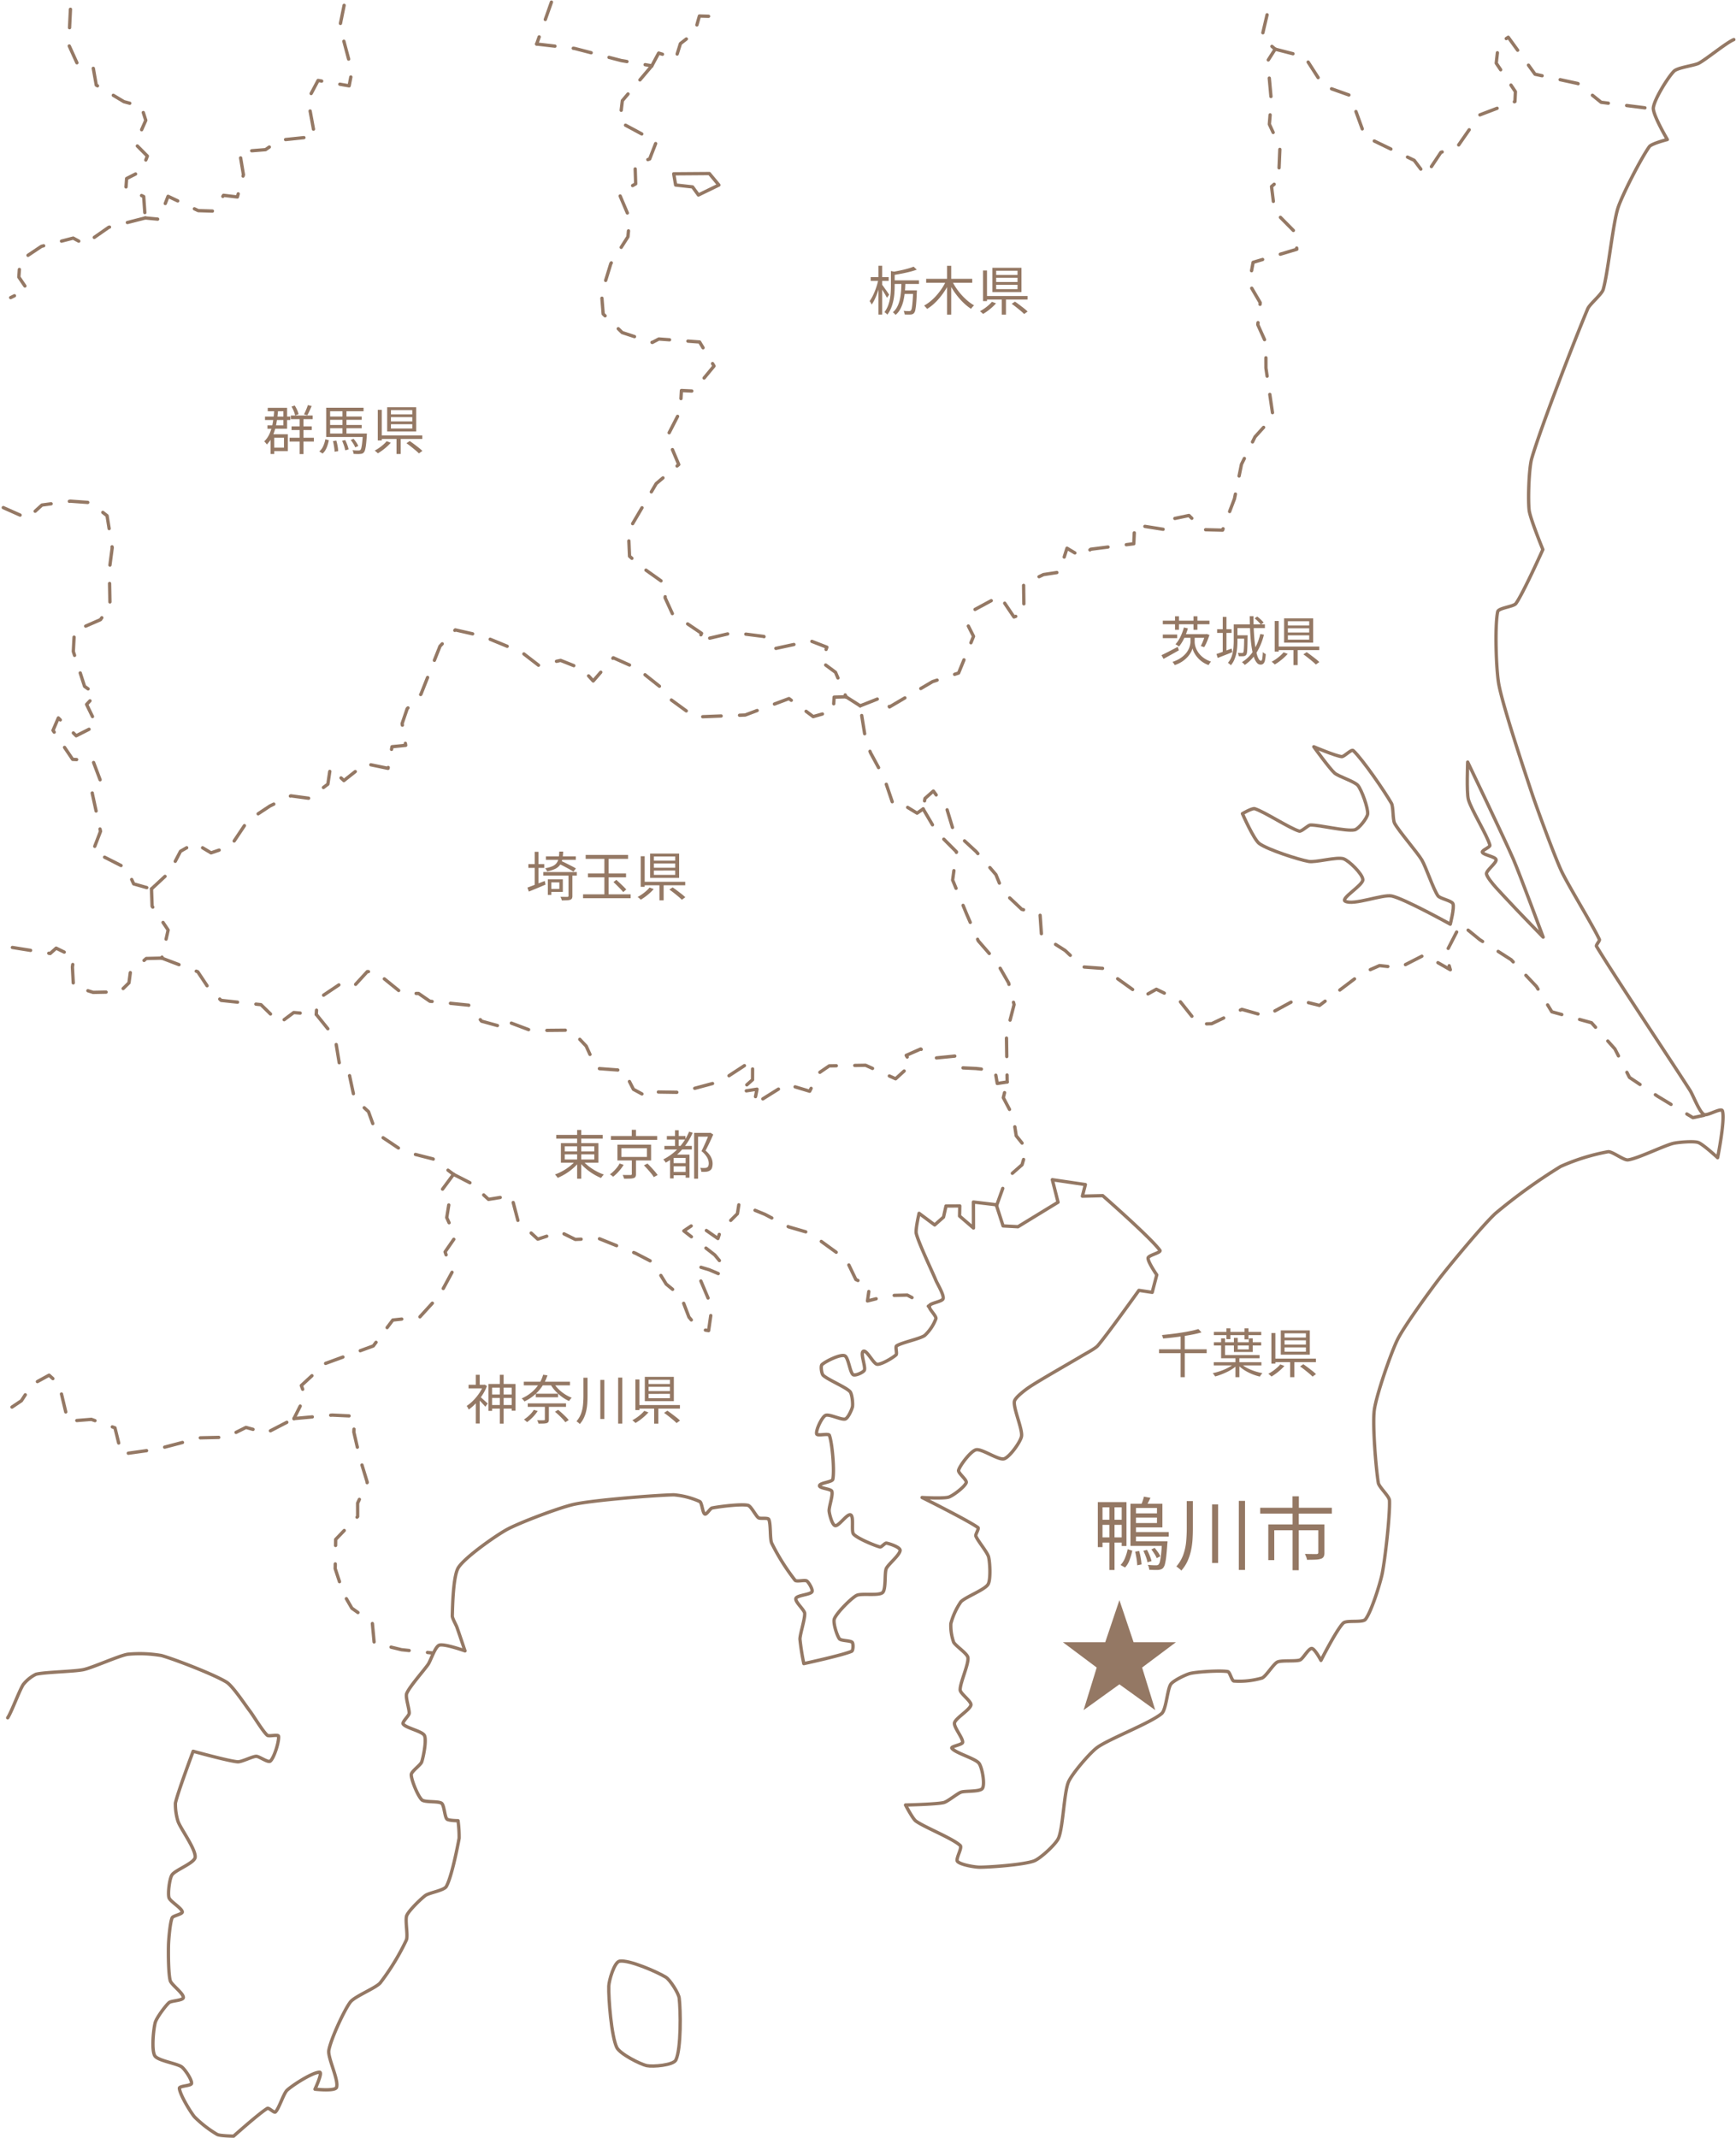 <svg xmlns="http://www.w3.org/2000/svg" width="523.227" height="644.138" viewBox="0 0 523.227 644.138">
  <g id="MAP" transform="translate(0.091 0.157)">
    <g id="グループ_273" data-name="グループ 273">
      <path id="パス_2552" data-name="パス 2552" d="M392.523,252.352c-.764-.235-3.7,1.493-3.7,1.493s3.416,7.808,5.1,9.021c2.564,1.85,11.758,4.816,14.871,5.38,2.072.372,8.5-1.465,10.5-.793,1.624.547,5.757,4.576,5.825,6.288.066,1.676-6.787,5.656-5.327,6.48,2.462,1.39,11.3-2.157,14.059-1.554,3.82.836,17.619,8.486,17.619,8.486s1.3-5.023.81-6.162c-.407-.938-3.931-1.548-4.522-2.382-1.376-1.931-3.65-8.774-4.867-10.81-1.413-2.364-6.907-8.639-8.207-11.065-.575-1.073-.344-4.947-.945-6-1.94-3.411-8.643-13.2-11.506-15.882-.575-.539-2.716,1.89-3.5,1.814-1.775-.173-8.4-2.977-8.4-2.977s4.759,6.606,6.28,7.941c1.2,1.051,6.027,2.5,7.028,3.735,1.139,1.4,3.068,6.746,2.93,8.549-.1,1.24-2.724,4.582-3.948,4.821-2.625.511-10.618-1.52-13.291-1.46-.771.017-2.657,2.054-3.4,1.836C403.049,258.264,395.394,253.233,392.523,252.352Z" transform="translate(-14.449 -8.844)" fill="none" stroke="#947864" stroke-linecap="round" stroke-linejoin="round" stroke-width="1"/>
      <path id="パス_2553" data-name="パス 2553" d="M459.54,249.754c.787,2.942,5.708,10.841,6.488,13.788.158.6-2.527,1.541-2.283,2.114.371.863,3.963,1.311,4.139,2.233.195,1.028-3.167,3.365-2.877,4.37.557,1.941,5.03,6.332,6.381,7.836,2.066,2.294,10.691,11.144,10.691,11.144s-6.995-18.871-8.986-23.491c-2.558-5.939-13.76-29.26-13.76-29.26S458.958,247.577,459.54,249.754Z" transform="translate(-17.066 -9.026)" fill="none" stroke="#947864" stroke-linecap="round" stroke-linejoin="round" stroke-width="1"/>
      <path id="パス_2554" data-name="パス 2554" d="M522.567,12.229c-2.345.99-8.3,5.932-10.551,7.122-1.386.73-6.344,1.289-7.462,2.387-1.814,1.78-6,8.541-6.248,11.07-.2,2.075,4.223,9.541,4.223,9.541s-4.744,1.2-5.426,2.145c-2.431,3.369-8.182,14.535-9.46,18.486-1.536,4.757-3.027,19.8-4.463,24.589-.426,1.415-4.063,4.4-4.639,5.756-3.753,8.866-14.188,35.842-16.877,45.087-.873,3.008-1.166,12.526-.787,15.632.3,2.49,4.132,11.84,4.132,11.84s-5.985,13.329-8.124,16.271c-.709.975-5.244,1.3-5.492,2.473-.906,4.289-.469,17.608.348,21.917,1.283,6.777,7.852,26.462,10.044,33,1.57,4.681,6.69,18.588,8.76,23.068,1.993,4.309,9.5,16.46,11.5,20.761.19.405-1.1,1.671-.872,2.054,5.337,8.88,22.636,34.718,28.212,43.451.894,1.4,2.727,6.328,4.133,7.215.968.609,5.266-2.157,5.613-1.07.863,2.7-1.452,14.106-1.452,14.106s-4.473-4.147-5.9-4.6-6.068-.061-7.529.3c-2.809.7-10.722,4.6-13.593,4.966-1.285.164-4.7-2.593-5.991-2.466a62.548,62.548,0,0,0-14.3,4.44,166.2,166.2,0,0,0-19.641,14.143c-3.754,3.458-13.541,15.29-16.674,19.321-2.775,3.573-10.806,14.593-12.821,18.645-1.995,4.01-6.425,16.823-7.021,21.263-.585,4.365.482,17.641,1.211,21.983.208,1.231,3.308,4.019,3.362,5.269.19,4.424-1.315,17.7-2.193,22.047-.583,2.88-3.244,11.489-5.061,13.8-.83,1.056-5.644.166-6.632,1.077-1.934,1.785-6.764,11.282-6.764,11.282s-1.876-3.573-2.786-3.593c-.99-.021-2.62,3.1-3.541,3.463-1.268.5-5.561.032-6.794.616-1.206.573-3.4,4.281-4.624,4.815a24.355,24.355,0,0,1-8.5.919c-.669-.124-1.187-2.733-1.858-2.851-2.209-.392-9.014.048-11.2.531-1.323.291-5.147,2.148-5.938,3.246-1.083,1.508-1.365,7.653-2.774,8.862-3.333,2.867-15.911,7.647-19.456,10.251-2.176,1.6-7.578,7.891-8.634,10.373-1.349,3.162-1.624,13.774-3,16.923-.808,1.851-5.5,6.173-7.394,6.874-3.082,1.137-13.035,1.861-16.319,1.88-1.39.01-5.8-.714-6.732-1.744-.653-.72,1.521-4.107.824-4.783-2.2-2.127-10.944-5.579-13.4-7.4-.919-.681-3.085-4.814-3.085-4.814s9.238-.2,11.478-.723c1.191-.274,4.095-2.722,5.242-3.143,1.234-.453,5.775-.046,6.471-1.16.806-1.292-.116-6.33-1.04-7.539-1.135-1.485-7.031-3.051-8.181-4.523-.457-.582,3.167-1.055,3.243-1.792.131-1.264-2.731-4.624-2.456-5.866.318-1.428,4.7-3.951,4.951-5.394.192-1.092-3.166-3.405-3.234-4.514-.126-2,2.606-7.767,2.333-9.754-.172-1.259-3.743-3.532-4.314-4.667a14.953,14.953,0,0,1-.837-5.577,21.235,21.235,0,0,1,3.029-6.583c1.335-1.411,7.161-3.589,8.181-5.242.869-1.406.574-6.656.169-8.26-.362-1.433-3.339-4.924-3.845-6.313-.179-.495,1.049-2.248.623-2.555-3.108-2.224-16.833-9.048-16.833-9.048s6.534.383,8.063-.13c1.29-.432,4.782-3.064,5.249-4.342.3-.828-2.551-2.914-2.3-3.758.461-1.551,3.677-5.758,5.246-6.149,1.724-.432,6.76,3.218,8.466,2.714,1.642-.484,4.943-5.071,5.247-6.751.377-2.112-2.476-8.4-2.147-10.516.191-1.222,3.429-3.6,4.455-4.3,3.058-2.066,12.7-7.521,15.865-9.428.969-.587,4.03-2.192,4.776-3.045,2.736-3.142,12.442-16.709,12.442-16.709l4,.6,1.379-5.26s-2.758-3.966-2.613-5.1c.1-.839,4.052-1.62,3.552-2.307-2.806-3.851-17.225-16.463-17.225-16.463l-6.134.151.9-3.491-9.957-1.471,1.722,6.786-12.077,7.383-4.492-.247-2.054-6.375-6.889-.82.02,7.829-4.191-3.61.061-3.045-4.149.023-.751,3.347-2.656,2.358-4.705-3.5s-1.144,4.91-.845,6.1c.741,2.961,4.738,11.253,5.9,14.074.454,1.1,2.491,4.386,2.192,5.539-.237.914-3.87,1.282-4.19,2.17-.293.814,2.156,2.975,2.025,3.832a13.146,13.146,0,0,1-3.4,5.1c-1.482,1.029-6.968,2.121-8.462,3.132-.449.3.23,2.333-.164,2.7-.924.875-4.436,2.975-5.7,2.834-1.133-.123-3.107-4.4-4.141-3.917s.75,4.663.29,5.708c-.293.668-2.8,1.77-3.387,1.339-1.012-.741-1.4-5.329-2.593-5.714-1.387-.449-5.7,1.694-6.778,2.679-.477.437-.127,2.77.339,3.221,1.362,1.316,6.795,3.54,8.09,4.919.626.668.907,3.607.753,4.507-.144.851-1.341,3.478-2.164,3.748-1.159.381-4.919-1.635-6-1.073s-2.878,4.344-2.638,5.548c.153.76,3.59-.266,3.848.464.889,2.5,1.542,10.617,1.03,13.219-.171.875-3.939,1.051-4.013,1.937-.069.812,3.423.921,3.709,1.681.427,1.132-.929,4.79-.81,5.993.093.94.9,4.2,1.831,4.36,1.117.193,3.622-3.713,4.651-3.235,1.068.5.1,4.941.893,5.81,1.191,1.3,6.236,3.394,7.94,3.858.436.121,1.494-1.235,1.939-1.163.921.15,4.141,1.221,4.137,2.154-.009,1.388-3.653,4.259-4.183,5.544-.559,1.348-.014,6.229-1.1,7.2-1.177,1.062-6.48.118-7.871.876-1.7.927-5.954,5.236-6.665,7.038-.453,1.155.771,5.024,1.521,6.012.484.639,3.3.494,3.858,1.064.378.387.327,2.483-.168,2.7-2.724,1.2-14.413,3.719-14.413,3.719a71.019,71.019,0,0,1-1.165-7.382c.026-1.586,1.576-6.223,1.42-7.8-.1-1.031-2.977-3.472-2.644-4.455s4.278-1.107,4.833-1.994c.382-.611-.946-2.855-1.542-3.264s-3.052.306-3.533-.213a65.28,65.28,0,0,1-7.057-11.2c-.572-1.324-.218-5.88-.884-7.162-.286-.549-2.565-.115-3.083-.463-.822-.552-2.247-3.569-3.218-3.774-2.117-.443-8.669.389-10.79.821-.556.112-1.669,2.079-2.168,1.818-.717-.379-.83-3.337-1.519-3.762a23.946,23.946,0,0,0-7.83-2.027c-6,.126-24.008,1.6-29.885,2.819-4.264.885-16.573,5.534-20.4,7.62-3.269,1.783-12.664,8.345-14.655,11.49-1.569,2.479-1.752,11.622-1.827,14.553-.02.717,1.115,2.644,1.358,3.317.521,1.437,2.466,7.222,2.466,7.222s-6.27-2.253-7.764-1.712c-1.244.452-2.572,4.627-3.309,5.724-1.227,1.82-5.706,6.8-6.5,8.845-.437,1.127.886,4.8.748,6-.084.727-2.21,2.591-1.795,3.194.828,1.2,5.759,2.144,6.4,3.449.7,1.439-.316,6.445-.824,7.961-.318.942-3.151,2.85-3.149,3.844.008,1.642,2,6.448,3.193,7.576.882.829,5,.309,5.962,1.045.794.609.9,4.009,1.58,4.737.465.494,3.361.51,3.361.51a36.018,36.018,0,0,1,.33,5.276c-.53,2.966-2.354,11.963-3.882,14.559-.69,1.175-5.162,1.871-6.259,2.676-1.333.973-4.983,4.51-5.633,6.028-.582,1.357.425,6.011-.117,7.386a71.206,71.206,0,0,1-7.914,12.966c-1.429,1.583-7.69,4.049-8.981,5.745-1.932,2.54-5.977,11.429-6.488,14.58-.365,2.245,3.087,8.993,2.32,11.137-.437,1.226-6.492.541-6.492.541s2.433-5.151,1.373-5.117c-2.224.07-8.085,3.892-9.738,5.379-1.117,1.005-2.459,5.583-3.562,6.6-.391.362-1.968-1.349-2.429-1.081-2.277,1.316-10.16,8.357-10.16,8.357s-4.043-.046-4.932-.485a34.435,34.435,0,0,1-6.879-5.329c-1.231-1.5-4.373-6.649-4.541-8.584-.069-.787,3.578-.7,3.665-1.484.126-1.151-2.031-4.275-2.955-4.97-1.4-1.056-7.223-1.855-8.127-3.365-1.028-1.712-.389-8.053.128-9.981.378-1.412,3.069-5.044,4.162-6.019.686-.606,4.265-.617,4.318-1.532.072-1.284-3.6-3.853-3.946-5.093-.584-2.074-.59-8.6-.527-10.753.047-1.648.452-6.655,1.089-8.178.272-.657,3.179-1.094,3.071-1.8-.182-1.163-3.706-3.159-4.022-4.29-.372-1.33.16-5.682.913-6.841.955-1.47,6.777-3.563,6.975-5.3.269-2.377-4.328-8.552-5.144-10.8a17.073,17.073,0,0,1-.792-5.545c.693-3.227,5.347-15.612,5.347-15.612s10.647,2.957,13.391,3.177c1.165.092,4.443-1.629,5.613-1.652.9-.022,3.593,2.024,4.261,1.425,1.173-1.048,2.662-5.9,2.474-7.46-.08-.678-2.9.141-3.409-.311-1.352-1.188-4.155-5.881-5.248-7.31-1.359-1.772-5.126-7.5-7.018-8.69-3.588-2.249-15.527-6.864-19.6-8.013a38.217,38.217,0,0,0-10.239-.391c-2.76.5-10.491,4.017-13.231,4.614-2.824.618-11.577.72-14.384,1.412A11.3,11.3,0,0,0,7,507.872c-1.208,1.855-3.472,8.173-4.689,10.021" transform="translate(-0.086 -0.462)" fill="none" stroke="#947864" stroke-linecap="round" stroke-linejoin="round" stroke-width="1"/>
      <path id="パス_2555" data-name="パス 2555" d="M201.956,645.481c-2.078-.44-8.166-3.574-9.082-5.488-1.611-3.366-2.523-14.773-2.4-18.5.055-1.637,1.649-7.252,3.268-7.5,2.914-.451,11.422,3.286,13.929,4.839,1.269.786,3.84,4.808,4.02,6.288.45,3.708.613,15.278-1,18.648C209.928,645.367,203.7,645.848,201.956,645.481Z" transform="translate(-7.076 -23.237)" fill="none" stroke="#947864" stroke-linecap="round" stroke-linejoin="round" stroke-width="1"/>
      <line id="線_105" data-name="線 105" x1="4.458" y2="12.629" transform="translate(161.656 0.481)" fill="none" stroke="#947864" stroke-linecap="round" stroke-linejoin="round" stroke-width="1" stroke-dasharray="5.557 5.557"/>
      <path id="パス_2556" data-name="パス 2556" d="M167.893,13.625l11.426,1.326L193.4,18.609l9.212,1.586" transform="translate(-6.238 -0.515)" fill="none" stroke="#947864" stroke-linecap="round" stroke-linejoin="round" stroke-width="1" stroke-dasharray="5.557 5.557"/>
      <path id="パス_2557" data-name="パス 2557" d="M396.471,4.477l-1.615,6.893,4.057,3.45" transform="translate(-14.669 -0.169)" fill="none" stroke="#947864" stroke-linecap="round" stroke-linejoin="round" stroke-width="1" stroke-dasharray="5.557 5.557"/>
      <path id="パス_2558" data-name="パス 2558" d="M203.949,19.864l2.06-3.84,5.169,1.573,1.388-4.435,4.318-3.36,1.4-4.947,7.186.206" transform="translate(-7.578 -0.183)" fill="none" stroke="#947864" stroke-linecap="round" stroke-linejoin="round" stroke-width="1" stroke-dasharray="5.557 5.557"/>
      <path id="パス_2559" data-name="パス 2559" d="M399.069,15.086l8.921,2.3,5.649,8.78,8.015,2.855,4.513,12.4,14.817,7.17,3.415,4.535,4.62-6.933,4.883-1.551,6.736-9.7,10.712-4.074.135-2.963-5.775-8.59.647-5.844L469.33,11.5l8.07,11.141,12.909,2.8,7.007,5.655,15.715,1.99" transform="translate(-14.836 -0.435)" fill="none" stroke="#947864" stroke-linecap="round" stroke-linejoin="round" stroke-width="1" stroke-dasharray="5.557 5.557"/>
      <path id="パス_2560" data-name="パス 2560" d="M203.366,20.453,194.48,30.948l-.773,6.466,11.015,5.926-2.015,5.175L198.3,50.053,198.5,56l-5.014,2.9,3.2,7.533-.526,5.521L191,80.061l-2.788,9.07.491,6.088,5.725,5.6L203.5,103.8l1.978-1.039,12.277.895,4.358,7.248-6.26,7.551-3.565-.172-.352,6.207-3.98,7.74,3.52,8.358-6.793,5.743-8.369,14.218.329,7.665,4.16,3.63,6.818,4.845-.252,4.053,2.178,4.746,8.81,5.961-1.014,2.268,10.595-2.5,9.2,1.173,2.651,3.8,11.431-2.465,4.9,1.9-1.6,4.454,4.2,3.1,3.173,7.41" transform="translate(-6.994 -0.773)" fill="none" stroke="#947864" stroke-linecap="round" stroke-linejoin="round" stroke-width="1" stroke-dasharray="5.557 5.557"/>
      <path id="パス_2561" data-name="パス 2561" d="M269.164,213.1l7.173-2.834,1.67,3.161,12.969-7.626,7.861-2.6,4.5-11.047-1.671-3.31L303.5,184.2l7.768-4.194,4.253,6.313,3.03-1.05-.126-8.861,6-2.864,4.8-.733,2.283-7.211,4.26,2.557,2.905-2.253,12.96-1.65.267-5.714,9.425,1.49,1.515-3.153,5.427-1.138,4.349,4.274,5.778.144,3.59-9.469,2.107-10.369,4.082-8.269,5.452-6.019-2.162-14.718-.019-7.675-2.436-5.4.74-6.611-3.348-5.7,1.2-6.463,13.169-3.942-.471-5.1-6.225-6.295-.921-7.508,2.108-1.807.43-10.067-3.195-6.9.588-7.212L391.995,18.76l2.257-3.533" transform="translate(-10.006 -0.575)" fill="none" stroke="#947864" stroke-linecap="round" stroke-linejoin="round" stroke-width="1" stroke-dasharray="5.557 5.557"/>
      <line id="線_106" data-name="線 106" x2="4.256" y2="2.716" transform="translate(254.908 209.799)" fill="none" stroke="#947864" stroke-linecap="round" stroke-linejoin="round" stroke-width="1" stroke-dasharray="5.557 5.557"/>
      <path id="パス_2562" data-name="パス 2562" d="M288.144,251.94l-1.833,1.271-4-2.438-3.154-.007-2.782-8.207-4.1-7.558-1.473-3.949-1.648-10.178" transform="translate(-10 -8.359)" fill="none" stroke="#947864" stroke-linecap="round" stroke-linejoin="round" stroke-width="1" stroke-dasharray="5.557 5.557"/>
      <path id="パス_2563" data-name="パス 2563" d="M524.232,345.266l-3.33.712-10.629-6.445-8.487-5.677-4.4-8.581-7.054-7.9-11.958-3.3-4.639-7.632-7.62-8.061-9.44-6.028-5.755-4.705-4.539,8.809,1.4,4.949-7.822-4.468-7.55,3.865-5.968-.653L421.1,302.5l-12.746,9.657-7.119-1.78-9.172,4.978-7.12-2.009-9.088,4.317-4.078.121-5.664-7.109-6.929-3.394-4.088,2.274L343.156,301l-6.208-.451-5.276-4.955-7.107-4.511-.454-6.533-5.5-1.356-5.725-5.41-2.058-5.033-5.948-6.933-6.858-6.322-1.91-6.293-4.145-5.639-2.513,2.229-.578,3.152" transform="translate(-10.749 -9.371)" fill="none" stroke="#947864" stroke-linecap="round" stroke-linejoin="round" stroke-width="1" stroke-dasharray="5.557 5.557"/>
      <path id="パス_2564" data-name="パス 2564" d="M288.875,253.16l4.107,6.991,5.936,5.945-1.155,8.5,4.184,10.148,3.535,8.151,5.466,6.289,3.7,6.445,1.637,6.5-2.307,8.9.216,14.417" transform="translate(-10.733 -9.583)" fill="none" stroke="#947864" stroke-linecap="round" stroke-linejoin="round" stroke-width="1" stroke-dasharray="5.557 5.557"/>
      <path id="パス_2565" data-name="パス 2565" d="M311.845,375.966l2.938-8.163,4.76-4.2,1.384-4.805-3.143-3.907-.915-5.856-2.98-5.637,1.158-4.725" transform="translate(-11.586 -12.818)" fill="none" stroke="#947864" stroke-linecap="round" stroke-linejoin="round" stroke-width="1" stroke-dasharray="5.557 5.557"/>
      <path id="パス_2566" data-name="パス 2566" d="M307.151,337.367l-2.991.445-.682-3.9-5.747-.61-4.819-.231-.569-3.605-7.811.772-3.442-2.823-4.375,1.931,1.608,2.679-4.8,4.378-9.051-4.072-10.963.183-3.112,2.129-2.778,5.51-7.046-2.122-9.75,6.1.924-4.595-5.5.855,4.153-3.7.028-5.859-9.79,6.384-12.179,3.272-8.414-.128-1.73,1.282-3.813-2.065-2.9-5.688-8.284-.619-3.059-6.722-4.543-4.8-12.089.115L156.3,319.1l-.793,1.815-6.783-1.876-3.88-4.82-11.7-1.187-3.389-2.335-4.951-.047-8.043-6.519-2.471-.025-4.271,4.664-4.014-.849L99.2,312.491,98.905,317" transform="translate(-3.679 -11.51)" fill="none" stroke="#947864" stroke-linecap="round" stroke-linejoin="round" stroke-width="1" stroke-dasharray="5.557 5.557"/>
      <path id="パス_2567" data-name="パス 2567" d="M98.905,317.509l5.677,7.033,1.447,8.8,2.631,1.321,1.765,8.266,4.217,3.887,2.336,6.467,8.212,5.5,8.929,2.285,6.161,4.63" transform="translate(-3.675 -12.017)" fill="none" stroke="#947864" stroke-linecap="round" stroke-linejoin="round" stroke-width="1" stroke-dasharray="5.557 5.557"/>
      <path id="パス_2568" data-name="パス 2568" d="M141.873,367.595l5.277,2.7,5.268,4.845,6.9-1.13,2.011,7.661,5.946,5.453,6.691-2.2,4.606,2.283,7.044-.3,11.126,4.474,5.129,2.659,4.107,6.627,4.437,3.636,2.42,6.318,3.058,3.622,2.863.435,1.013-7.023-1.116-2.64-3.093-7.322-.028-2.374,3.414,1.032,3.332,1.407,1.086-2.548-2.745-3.318-9.328-7.26,3.546-2.381,6.728,4.691.781-2.4,5.091-5.082.473-3,7.809,3.186,7.2,3.787,6.286,1.828,11.027,8,2.9,6.018,4.141,1.96-.628,4.506,6.458-1.633,5.532-.136,6.717,3.547" transform="translate(-5.274 -13.913)" fill="none" stroke="#947864" stroke-linecap="round" stroke-linejoin="round" stroke-width="1" stroke-dasharray="5.557 5.557"/>
      <path id="パス_2569" data-name="パス 2569" d="M47.325,275.142l5.452-5.061,3.289-6.28,4.308-2.461,4.9,2.938,5.924-2.015,5.132-7.679,6.69-4.428,6.314-3.059,5.472.738,5.678-4.257.74-4.941,4.082,3.865,6.46-5.107,6.853,1.42,1.2-6.524,4.123-.412-1.083-6.543,1.531-4.489,4.147-4.372,5.738-14.465,4.611-4.917,8.2,1.872,11.813,4.861,5.072,3.92,6.665-1.46L177.2,208.9l3.257,3.583,6.056-6.99,7.141,3.2,8.183,6.507,1.961,2.864,7.251,5.286,15.2-.6,13.217-4.958,7.292,5.433,6.055-1.719.252-4.148,3.622-.1" transform="translate(-1.755 -7.46)" fill="none" stroke="#947864" stroke-linecap="round" stroke-linejoin="round" stroke-width="1" stroke-dasharray="5.557 5.557"/>
      <path id="パス_2570" data-name="パス 2570" d="M47.325,278.207l.184,5.2,4.832,7.2-1.92,8.461" transform="translate(-1.755 -10.529)" fill="none" stroke="#947864" stroke-linecap="round" stroke-linejoin="round" stroke-width="1" stroke-dasharray="5.557 5.557"/>
      <path id="パス_2571" data-name="パス 2571" d="M50.54,299.882l10.846,4.111,3.5,5.258,3.546,3.37,12.01,1.292,5.644,5.523,4.226-3.157,6.8.565" transform="translate(-1.874 -11.349)" fill="none" stroke="#947864" stroke-linecap="round" stroke-linejoin="round" stroke-width="1" stroke-dasharray="5.557 5.557"/>
      <path id="パス_2572" data-name="パス 2572" d="M140.021,367.595l-3.624,4.88,2.308,3.583-.732,4.571,2.626,5.819-3.129,4.511,2.1,6.144L135.835,404l-6.036,6.63-8.084.864-5.883,7.808-14.523,5.31-7.169,6.616,1.16,3.21-3.384,6.76" transform="translate(-3.415 -13.914)" fill="none" stroke="#947864" stroke-linecap="round" stroke-linejoin="round" stroke-width="1" stroke-dasharray="5.557 5.557"/>
      <path id="パス_2573" data-name="パス 2573" d="M105.307,1.507l-1.279,6.315L107.658,21.4l-.838,4.364-9.35-1.625-3.046,5.732,2.05,11.159L85.707,42.152l-4.083,2.842-7.817.623,1.152,6.924-1.823,6.711-4.174-.5L65.89,63.505l-4.549-.139-9.1-4.316-2.671,6.919-4.211-.4" transform="translate(-1.682 -0.057)" fill="none" stroke="#947864" stroke-linecap="round" stroke-linejoin="round" stroke-width="1" stroke-dasharray="5.557 5.557"/>
      <path id="パス_2574" data-name="パス 2574" d="M21.936,2.739l-.524,10.695,2.837,6.252,4.578.857.889,5.047,8.33,4.993L43.3,32l1.341,4.209-3.152,7.114,3.628,3.654-1.783,4.5L38.87,53.742l-.209,2.873,5.349,2.556.459,6.449" transform="translate(-0.794 -0.104)" fill="none" stroke="#947864" stroke-linecap="round" stroke-linejoin="round" stroke-width="1" stroke-dasharray="5.557 5.557"/>
      <path id="パス_2575" data-name="パス 2575" d="M.93,158.726l7.256,3.224,4.4-4,8.6-1.168,5.985.435,5.042,3.955,1.553,9.631-.871,6.631.2,10.988-2.87,4.063-7.859,3.44-.325,6.154,3.39,10.512,3.448,2.434-2.838,3,3.065,6.314L22.9,227.478,17.528,222.1l-1.607,3.752,5.917,8.731,6.074.312,2.825,7.487-3.006,2.355,2.509,11.527-2.311,6,10.153,5.148,2.153,4.689,5.369,1.523" transform="translate(-0.034 -5.935)" fill="none" stroke="#947864" stroke-linecap="round" stroke-linejoin="round" stroke-width="1" stroke-dasharray="5.557 5.557"/>
      <path id="パス_2576" data-name="パス 2576" d="M43.8,68.089,32.809,70.9,25.49,76.007l-3.4-1.849-9.576,2.483L6.055,80.955,5.708,85.9l2.536,3.731-5,2.457" transform="translate(-0.12 -2.573)" fill="none" stroke="#947864" stroke-linecap="round" stroke-linejoin="round" stroke-width="1" stroke-dasharray="5.557 5.557"/>
      <path id="パス_2577" data-name="パス 2577" d="M48.684,299.736l-4.669.11-4.8,4.188-.414,3.142L36.036,309.9,28,310.059l-5.94-1.878-.308-5.758.433-3.084-5.333-2.606-1.793,1.608L.5,296.025" transform="translate(-0.019 -11.203)" fill="none" stroke="#947864" stroke-linecap="round" stroke-linejoin="round" stroke-width="1" stroke-dasharray="5.557 5.557"/>
      <path id="パス_2578" data-name="パス 2578" d="M3.654,440.1l2.84-1.909,3.178-4.87,5.162-2.833,3.042,2.74,2.651,11.138,7.054-.567,7.11,2.553,1.952,7.94,10.632-1.49,13.087-3.434,7.9-.182,5.918-2.96,6.089,1.685,8.379-4.342" transform="translate(-0.135 -16.292)" fill="none" stroke="#947864" stroke-linecap="round" stroke-linejoin="round" stroke-width="1" stroke-dasharray="5.557 5.557"/>
      <path id="パス_2579" data-name="パス 2579" d="M91.917,444.043l11.529-1.057,6.721.321-.193,4.817,1.816,7.847,2.228,7.277-2.906,6.277.008,4.031-6.623,6.892-.145,8.811,2.474,7.508,2.549,4.409,6.163,4.387.572,6.1,8.239,2.022,9.459,1" transform="translate(-3.415 -16.767)" fill="none" stroke="#947864" stroke-linecap="round" stroke-linejoin="round" stroke-width="1" stroke-dasharray="5.557 5.557"/>
      <path id="パス_2551" data-name="パス 2551" d="M221.541,54.15l-10.742.08.573,3.377,5.1.567,1.772,2.435,6.168-3-2.874-3.456" transform="translate(-7.831 -2.015)" fill="none" stroke="#947864" stroke-linecap="round" stroke-linejoin="round" stroke-width="1"/>
    </g>
    <path id="パス_2799" data-name="パス 2799" d="M8.48,8.68h6.592v1.1H8.48ZM8.7,11.944h6.08v1.12H8.7Zm-.592,3.44h7.312V16.52H8.112Zm.576-9.376.96-.336a8.836,8.836,0,0,1,.728,1.32,6.147,6.147,0,0,1,.44,1.288l-1.04.384a6.145,6.145,0,0,0-.408-1.3A10.308,10.308,0,0,0,8.688,6.008Zm4.928-.464,1.152.288q-.32.72-.664,1.48A12.3,12.3,0,0,1,13.44,8.6l-.992-.272q.208-.384.424-.872t.416-.992Q13.488,5.96,13.616,5.544Zm-2.48,3.648h1.152V20.3H11.136ZM.7,9H8.32v1.04H.7ZM1.52,6.36H7.36v6.32H1.44V11.64h4.8V7.4H1.52Zm.848,7.968h1.1V20.28h-1.1Zm.464,0H7.584v5.088H2.832V18.36H6.416V15.384H2.832ZM3.5,6.744l1.152.048a37.4,37.4,0,0,1-.528,4.32A16.838,16.838,0,0,1,3.08,14.664a8.842,8.842,0,0,1-1.832,2.752,2.666,2.666,0,0,0-.208-.3q-.144-.184-.3-.36a2.152,2.152,0,0,0-.288-.272,7.333,7.333,0,0,0,1.688-2.48,14.8,14.8,0,0,0,.928-3.3A37.118,37.118,0,0,0,3.5,6.744Zm16.288,4.784H29.84v.992H19.792Zm0-2.544H29.84v.992H19.792Zm-.656,5.12H30.464V15.16H19.136Zm11.072,0h1.2L31.4,14.3q-.008.192-.024.336-.1,1.68-.224,2.736a11.427,11.427,0,0,1-.288,1.624,2,2,0,0,1-.384.808,1.164,1.164,0,0,1-.456.336,1.909,1.909,0,0,1-.6.112,5.633,5.633,0,0,1-.872.04q-.552-.008-1.16-.056a2.739,2.739,0,0,0-.1-.552,2.261,2.261,0,0,0-.232-.552q.592.064,1.1.08t.72,0a1.519,1.519,0,0,0,.352-.032.475.475,0,0,0,.224-.128,1.687,1.687,0,0,0,.288-.68,12.033,12.033,0,0,0,.24-1.5q.112-.992.224-2.592ZM23.936,16.3l.944-.224a13.574,13.574,0,0,1,.624,1.472,8.465,8.465,0,0,1,.384,1.344l-1.008.288a10.254,10.254,0,0,0-.36-1.376A13.209,13.209,0,0,0,23.936,16.3Zm2.592-.24.864-.352a9.37,9.37,0,0,1,.84,1.1,5.958,5.958,0,0,1,.584,1.064l-.928.416a6.6,6.6,0,0,0-.568-1.1A11.208,11.208,0,0,0,26.528,16.056Zm-5.344.336,1.008-.16a15.194,15.194,0,0,1,.384,1.64,10.287,10.287,0,0,1,.176,1.544l-1.088.176a7.7,7.7,0,0,0-.072-.984q-.072-.552-.176-1.128T21.184,16.392Zm-2.3-.56,1.056.288a12.963,12.963,0,0,1-.384,1.5,7.686,7.686,0,0,1-.6,1.4,4,4,0,0,1-.9,1.112l-.992-.624a4.5,4.5,0,0,0,1.192-1.632A9.01,9.01,0,0,0,18.88,15.832ZM24.048,6.9h1.2v7.632h-1.2Zm-4.912-.56H30.4V7.4H20.32v7.2H19.136Zm19.52,2.832v1.28h6.432V9.176Zm0,2.128v1.3h6.432V11.3Zm0-4.24V8.328h6.432V7.064Zm-1.136-.88h8.752V13.5H37.52Zm5.808,10.848.992-.656q.64.432,1.352.968T47.048,18.4a10.514,10.514,0,0,1,1.08.952l-1.04.752a13.413,13.413,0,0,0-1.04-.952q-.64-.536-1.352-1.1T43.328,17.032Zm-2.992-1.888H41.6V20.28H40.336Zm-4.928-.464h12.7v1.072h-12.7Zm-.72-7.7h1.2V16.2h-1.2Zm2.672,9.44,1.248.464a13.1,13.1,0,0,1-1.152,1.168q-.656.592-1.36,1.112a15.251,15.251,0,0,1-1.392.92,3.45,3.45,0,0,0-.28-.28q-.168-.152-.344-.3t-.32-.24a13.76,13.76,0,0,0,1.336-.824,13.314,13.314,0,0,0,1.28-1.008A8.584,8.584,0,0,0,37.36,16.424Z" transform="translate(79.083 116.358)" fill="#947864"/>
    <path id="パス_2798" data-name="パス 2798" d="M10.5,12.984h3.472v1.072H10.5ZM7.568,9.96h7.824v1.088H7.568Zm6.08,3.024h1.12l-.008.1q-.008.1-.008.216a1.322,1.322,0,0,1-.016.216q-.08,2.1-.192,3.384a16.766,16.766,0,0,1-.256,1.952,2.137,2.137,0,0,1-.368.92,1.153,1.153,0,0,1-.424.344,1.782,1.782,0,0,1-.552.136q-.3.016-.816.016t-1.056-.032a3.085,3.085,0,0,0-.1-.552,2.161,2.161,0,0,0-.208-.536,9.652,9.652,0,0,0,.992.072q.464.008.672.008a1.149,1.149,0,0,0,.3-.032.49.49,0,0,0,.224-.16,1.61,1.61,0,0,0,.288-.784q.112-.608.216-1.832t.184-3.224Zm-6.72-5.84,1.456.288q-.032.192-.32.224v3.952q0,.944-.072,2.056a17.274,17.274,0,0,1-.3,2.272,13.426,13.426,0,0,1-.672,2.28A8.528,8.528,0,0,1,5.84,20.3a1.435,1.435,0,0,0-.232-.272q-.152-.144-.32-.28a1.438,1.438,0,0,0-.312-.2,8.22,8.22,0,0,0,1.056-1.888,10.841,10.841,0,0,0,.592-2.064,16.726,16.726,0,0,0,.248-2.072q.056-1.016.056-1.912Zm6.848-1.312.944.9a19.443,19.443,0,0,1-2.136.656q-1.208.3-2.488.552t-2.512.44A2.373,2.373,0,0,0,7.44,7.9a4.35,4.35,0,0,0-.208-.456Q8.4,7.256,9.624,7t2.312-.56A17.7,17.7,0,0,0,13.776,5.832ZM10.1,10.408l1.184.032q-.016,1.264-.128,2.664a20.988,20.988,0,0,1-.408,2.768A10.79,10.79,0,0,1,9.872,18.4a5.979,5.979,0,0,1-1.536,1.96A2.207,2.207,0,0,0,8.1,20.1l-.3-.3a1.64,1.64,0,0,0-.28-.232,5.562,5.562,0,0,0,1.4-1.824A9.533,9.533,0,0,0,9.688,15.4a19.529,19.529,0,0,0,.328-2.552Q10.1,11.56,10.1,10.408ZM.832,8.984H6.256V10.12H.832ZM3.184,5.56H4.3v14.7H3.184ZM3.152,9.7,3.9,9.96q-.192.96-.48,1.984T2.768,13.96a19.878,19.878,0,0,1-.784,1.84,10.525,10.525,0,0,1-.848,1.456,3.805,3.805,0,0,0-.28-.544A5.631,5.631,0,0,0,.512,16.2a8.934,8.934,0,0,0,.808-1.3q.392-.752.744-1.632T2.7,11.48Q2.976,10.568,3.152,9.7ZM4.224,11.24a5.2,5.2,0,0,1,.464.584q.3.424.656.92t.648.928q.3.432.408.608l-.672.928q-.144-.3-.424-.784t-.592-1q-.312-.52-.592-.96t-.456-.7ZM17.552,9.5H31.44v1.2H17.552Zm6.288-3.92H25.1v14.7H23.84ZM23.568,10.1l1.04.368A19.175,19.175,0,0,1,23.3,12.9a22.186,22.186,0,0,1-1.632,2.248,18.273,18.273,0,0,1-1.848,1.936,12.577,12.577,0,0,1-1.992,1.48,2.206,2.206,0,0,0-.264-.344l-.328-.36a4.076,4.076,0,0,0-.3-.3,12.587,12.587,0,0,0,1.96-1.344,15.791,15.791,0,0,0,1.84-1.8,20.151,20.151,0,0,0,1.6-2.1A16.124,16.124,0,0,0,23.568,10.1Zm1.776.032a17.779,17.779,0,0,0,1.264,2.152,19.946,19.946,0,0,0,1.624,2.072,17.646,17.646,0,0,0,1.848,1.792A13.109,13.109,0,0,0,32,17.5a3.035,3.035,0,0,0-.32.3q-.176.184-.336.376a2.313,2.313,0,0,0-.256.368,14.542,14.542,0,0,1-1.936-1.5A19.414,19.414,0,0,1,27.3,15.1a22.837,22.837,0,0,1-1.648-2.24A22.429,22.429,0,0,1,24.32,10.5Zm13.312-.96v1.28h6.432V9.176Zm0,2.128v1.3h6.432V11.3Zm0-4.24V8.328h6.432V7.064Zm-1.136-.88h8.752V13.5H37.52Zm5.808,10.848.992-.656q.64.432,1.352.968T47.048,18.4a10.514,10.514,0,0,1,1.08.952l-1.04.752a13.413,13.413,0,0,0-1.04-.952q-.64-.536-1.352-1.1T43.328,17.032Zm-2.992-1.888H41.6V20.28H40.336Zm-4.928-.464h12.7v1.072h-12.7Zm-.72-7.7h1.2V16.2h-1.2Zm2.672,9.44,1.248.464a13.1,13.1,0,0,1-1.152,1.168q-.656.592-1.36,1.112a15.251,15.251,0,0,1-1.392.92,3.45,3.45,0,0,0-.28-.28q-.168-.152-.344-.3t-.32-.24a13.76,13.76,0,0,0,1.336-.824,13.314,13.314,0,0,0,1.28-1.008A8.584,8.584,0,0,0,37.36,16.424Z" transform="translate(261.5 74.358)" fill="#947864"/>
    <path id="パス_2797" data-name="パス 2797" d="M7.2,13.96h4.016v3.776H7.2v-.9h2.976V14.872H7.2Zm-.5,0h1.04v4.688H6.7ZM6.128,7.032h9.008v1.04H6.128Zm-.8,4.72h10.1v1.072H5.328Zm7.6.672H14.1v6.512a1.69,1.69,0,0,1-.136.768.919.919,0,0,1-.52.4,3.457,3.457,0,0,1-.968.16q-.616.032-1.576.032a2.357,2.357,0,0,0-.152-.544,5.277,5.277,0,0,0-.248-.544q.72.016,1.32.024t.776.008q.336-.016.336-.3ZM10.144,5.592h1.168a14.19,14.19,0,0,1-.256,2.36,4.3,4.3,0,0,1-.712,1.688,3.881,3.881,0,0,1-1.432,1.152,9.921,9.921,0,0,1-2.432.768,2.131,2.131,0,0,0-.248-.5,2.224,2.224,0,0,0-.36-.448A9.254,9.254,0,0,0,8.072,10a3.242,3.242,0,0,0,1.264-.952,3.4,3.4,0,0,0,.608-1.424A12.334,12.334,0,0,0,10.144,5.592ZM9.92,9.208l.736-.816q.72.3,1.568.728t1.632.824q.784.4,1.312.72l-.752.96q-.512-.32-1.28-.752T11.52,10Q10.672,9.56,9.92,9.208Zm-9.088.16H5.616V10.5H.832Zm1.92-3.712H3.888V16.088H2.752ZM.544,16.44q.656-.24,1.512-.568t1.808-.7q.952-.368,1.912-.736L6,15.544q-1.3.56-2.624,1.112t-2.4.984ZM18.1,6.6H30.88V7.784H18.1Zm-.784,11.872H31.664V19.64H17.312ZM23.744,7.048h1.28v12.16h-1.28Zm2.736,7.728.864-.672q.5.448,1.064.976t1.08,1.032q.512.5.848.888l-.912.8q-.32-.4-.824-.928t-1.064-1.08Q26.976,15.24,26.48,14.776Zm-7.7-2.608H30.272v1.168H18.784ZM38.656,9.176v1.28h6.432V9.176Zm0,2.128v1.3h6.432V11.3Zm0-4.24V8.328h6.432V7.064Zm-1.136-.88h8.752V13.5H37.52Zm5.808,10.848.992-.656q.64.432,1.352.968T47.048,18.4a10.514,10.514,0,0,1,1.08.952l-1.04.752a13.413,13.413,0,0,0-1.04-.952q-.64-.536-1.352-1.1T43.328,17.032Zm-2.992-1.888H41.6V20.28H40.336Zm-4.928-.464h12.7v1.072h-12.7Zm-.72-7.7h1.2V16.2h-1.2Zm2.672,9.44,1.248.464a13.1,13.1,0,0,1-1.152,1.168q-.656.592-1.36,1.112a15.251,15.251,0,0,1-1.392.92,3.45,3.45,0,0,0-.28-.28q-.168-.152-.344-.3t-.32-.24a13.76,13.76,0,0,0,1.336-.824,13.314,13.314,0,0,0,1.28-1.008A8.584,8.584,0,0,0,37.36,16.424Z" transform="translate(158.327 250.845)" fill="#947864"/>
    <path id="パス_2796" data-name="パス 2796" d="M1.056,7.08H15.04V8.216H1.056Zm6.288-1.5H8.576v14.7H7.344ZM6.96,14.728l1.008.448a11.822,11.822,0,0,1-1.312,1.472A16.45,16.45,0,0,1,5.048,18,16.92,16.92,0,0,1,3.28,19.144a17.311,17.311,0,0,1-1.792.88q-.1-.144-.24-.336t-.3-.376a1.933,1.933,0,0,0-.3-.3,14.958,14.958,0,0,0,1.768-.76,16.494,16.494,0,0,0,1.752-1.024,14.508,14.508,0,0,0,1.568-1.208A9.067,9.067,0,0,0,6.96,14.728Zm2.016.016a9.553,9.553,0,0,0,1.256,1.3,14.957,14.957,0,0,0,1.592,1.2A17.381,17.381,0,0,0,13.6,18.272a13.184,13.184,0,0,0,1.792.744q-.128.128-.288.312t-.3.376q-.144.192-.256.352a14.96,14.96,0,0,1-1.8-.872,17.981,17.981,0,0,1-1.792-1.16,16.228,16.228,0,0,1-1.624-1.36A12.931,12.931,0,0,1,8,15.192Zm-5.36-1.808v1.552h8.9V12.936Zm0-2.416v1.52h8.9V10.52ZM2.448,9.56h11.3v5.888H2.448ZM17.52,7.416H31.472V8.568H17.52Zm6.288-1.872h1.264V8.008H23.808ZM20.672,11.08v2.64h7.7V11.08Zm-1.184-1.056H29.632v4.752H19.488Zm7.984,6.224,1.072-.528q.544.528,1.128,1.152t1.1,1.224a11.722,11.722,0,0,1,.832,1.08l-1.152.624a9.52,9.52,0,0,0-.792-1.1q-.5-.616-1.08-1.264T27.472,16.248Zm-3.648-1.92h1.248v4.56a1.756,1.756,0,0,1-.144.8.95.95,0,0,1-.576.416,4.425,4.425,0,0,1-1.112.152q-.7.024-1.752.024a3.294,3.294,0,0,0-.168-.568q-.12-.312-.248-.568.56.016,1.048.016h1.352a.5.5,0,0,0,.28-.08.289.289,0,0,0,.072-.224ZM20.144,15.7l1.216.4a11.377,11.377,0,0,1-.888,1.28,15.377,15.377,0,0,1-1.1,1.248,11.358,11.358,0,0,1-1.192,1.056,2.781,2.781,0,0,0-.464-.392,5.336,5.336,0,0,0-.5-.312,11.057,11.057,0,0,0,2.176-2.12A7.588,7.588,0,0,0,20.144,15.7Zm14.24-8.288h5.6V8.488h-5.6Zm1.68,10.832h4.5v1.008h-4.5Zm0-2.656h4.512v.96H36.064Zm-2.416-5.184H41.92V11.48H33.648Zm3.2-4.72h1.12V11.08h-1.12Zm4.24.416,1.088.336a19.082,19.082,0,0,1-3.4,5.272,18.485,18.485,0,0,1-4.728,3.736,2.233,2.233,0,0,0-.2-.312l-.28-.376a1.437,1.437,0,0,0-.272-.288,16.3,16.3,0,0,0,4.624-3.44A16.271,16.271,0,0,0,41.088,6.1Zm-4.656,6.928h4.08v.992h-4.08V20.2H35.344V13.736l.656-.7Zm3.616,0H41.2v6.944H40.048Zm2.56-6.56h4.768V7.608H43.792V20.28H42.608Zm4.48,0h.224l.192-.048.864.544q-.5,1.152-1.112,2.44t-1.208,2.408a6.961,6.961,0,0,1,1.312,1.416,5.019,5.019,0,0,1,.632,1.288,4.262,4.262,0,0,1,0,2.48,1.465,1.465,0,0,1-.632.816,2.385,2.385,0,0,1-1.088.368q-.32.032-.72.032t-.784-.016a3.154,3.154,0,0,0-.1-.592,2.126,2.126,0,0,0-.248-.592q.4.032.752.04t.608-.008A1.712,1.712,0,0,0,46.192,17a1.379,1.379,0,0,0,.336-.128.868.868,0,0,0,.384-.5,2.168,2.168,0,0,0,.1-.768,3.7,3.7,0,0,0-.464-1.672,6.794,6.794,0,0,0-1.728-1.96q.32-.624.64-1.32t.624-1.384q.3-.688.56-1.312t.448-1.1Z" transform="translate(166.513 334.717)" fill="#947864"/>
    <path id="パス_2580" data-name="パス 2580" d="M295.7,404.463l-10.187,7.626,3.954,12.829-10.793-7.769-10.793,7.769,3.954-12.829-10.188-7.626H274.4l4.275-12.686,4.274,12.686Z" transform="translate(58.623 90.199)" fill="#947864"/>
    <path id="パス_2795" data-name="パス 2795" d="M2.544,14.776H9.888v1.536H2.544Zm0,5.328H9.816v1.56H2.544ZM1.728,9.472h8.64V22.7H8.928V11.032H3.144v12H1.728Zm3.48.744h1.56v19.7H5.208Zm7.224-.264h8.76V17.08h-8.76v-1.3H19.56v-4.56H12.432Zm-.864,0h1.656v11.88H11.568Zm.888,8.544H23.112v1.368H12.456Zm-.888,2.784H21.7v1.392H11.568Zm1.008-8.424h7.7v1.272h-7.7Zm8.5,8.424h1.656l-.012.276q-.012.276-.036.444-.168,2.376-.336,3.852a16.058,16.058,0,0,1-.384,2.268,2.981,2.981,0,0,1-.528,1.152,1.575,1.575,0,0,1-.624.432,4.392,4.392,0,0,1-.816.192q-.408.024-1.164.012t-1.6-.06A4.067,4.067,0,0,0,17.1,29.1a2.669,2.669,0,0,0-.3-.72q.792.072,1.488.1t.96.024a1.843,1.843,0,0,0,.48-.048.722.722,0,0,0,.312-.192,2.149,2.149,0,0,0,.42-.948A16.765,16.765,0,0,0,20.8,25.2q.156-1.4.276-3.66ZM10.728,23.656l1.392.432a21.433,21.433,0,0,1-.792,2.748,6.573,6.573,0,0,1-1.392,2.34l-1.344-.768A6.608,6.608,0,0,0,9.96,26.224,14.092,14.092,0,0,0,10.728,23.656Zm2.256.744,1.2-.216a17.349,17.349,0,0,1,.48,2.1,18.641,18.641,0,0,1,.24,1.956l-1.3.264a16.154,16.154,0,0,0-.2-1.992Q13.224,25.36,12.984,24.4Zm2.472-.264,1.1-.288a16.832,16.832,0,0,1,.816,1.74,11.994,11.994,0,0,1,.552,1.644l-1.224.36a9.692,9.692,0,0,0-.48-1.668A17.913,17.913,0,0,0,15.456,24.136Zm2.424-.408.984-.48q.5.6,1,1.308a6.71,6.71,0,0,1,.708,1.236l-1.08.552A7.629,7.629,0,0,0,18.8,25.06Q18.336,24.328,17.88,23.728ZM15.624,7.816l1.968.36q-.336.72-.684,1.4t-.636,1.188l-1.536-.36Q15,9.832,15.252,9.1A11.588,11.588,0,0,0,15.624,7.816ZM28.536,9.16h1.848v8.16q0,1.728-.108,3.432a22.19,22.19,0,0,1-.468,3.348,15.872,15.872,0,0,1-1.044,3.156,11.247,11.247,0,0,1-1.884,2.856,2.128,2.128,0,0,0-.42-.444q-.276-.228-.564-.456a3.879,3.879,0,0,0-.5-.348,11.288,11.288,0,0,0,2.088-3.528,15.956,15.956,0,0,0,.864-3.912q.192-2.04.192-4.1Zm7.632.984h1.824V27.808H36.168Zm8.064-1.056H46.1V29.9H44.232ZM60.408,7.72h1.92v4.512h-1.92Zm.024,5.064H62.3V29.992H60.432Zm-9.768-1.608h21.6v1.752h-21.6Zm2.448,5.016H68.88v1.752H54.912v9h-1.8Zm15.072,0h1.848v8.472a2.868,2.868,0,0,1-.2,1.2,1.414,1.414,0,0,1-.828.672,5.808,5.808,0,0,1-1.644.264q-1.044.048-2.58.048a3.425,3.425,0,0,0-.252-.9q-.2-.492-.372-.876.816.024,1.536.036t1.236.012h.732a.679.679,0,0,0,.42-.132.477.477,0,0,0,.108-.348Z" transform="translate(329.058 442.975)" fill="#947864"/>
    <path id="パス_2794" data-name="パス 2794" d="M7.456,11.5H14.48v1.04H7.456ZM7.44,14.664h7.216v1.088H7.44ZM10.3,5.56h1.152V20.28H10.3ZM6.864,8.328H15.04V16.36H13.888V9.432H7.968V16.44h-1.1ZM.88,8.568H5.712V9.656H.88ZM3.072,5.56H4.24V9.112H3.072Zm1.3,6.64a4.161,4.161,0,0,1,.488.392l.68.608q.368.328.672.608t.432.408l-.7.976q-.176-.224-.472-.544t-.632-.688q-.336-.368-.64-.672l-.5-.5ZM5.3,8.568h.24L5.76,8.52l.656.432a13.687,13.687,0,0,1-1.432,2.792,17.666,17.666,0,0,1-1.944,2.44A14.957,14.957,0,0,1,.928,16.04a2.938,2.938,0,0,0-.176-.384q-.112-.208-.224-.408a1.092,1.092,0,0,0-.224-.3A12.085,12.085,0,0,0,2.28,13.32a15.367,15.367,0,0,0,1.768-2.144A11.012,11.012,0,0,0,5.3,8.808Zm-2.224,4.8L4.24,11.944v8.3H3.072ZM17.536,7.64h13.9v1.1h-13.9Zm1.184,6.528H30.256v1.056H18.72Zm2.416-2.912h6.72v1.072h-6.72ZM26.576,8.1a8.98,8.98,0,0,0,1.408,1.768,11.779,11.779,0,0,0,1.9,1.528,11.91,11.91,0,0,0,2.1,1.088,1.863,1.863,0,0,0-.28.272q-.152.176-.3.36a3.424,3.424,0,0,0-.24.344,11.41,11.41,0,0,1-2.136-1.248A13.783,13.783,0,0,1,27.1,10.5a11.584,11.584,0,0,1-1.512-2.008Zm-2.7,6.64h1.216V19a1.6,1.6,0,0,1-.136.736.859.859,0,0,1-.52.384,3.934,3.934,0,0,1-.96.136q-.592.024-1.5.024a2.548,2.548,0,0,0-.176-.528,5.714,5.714,0,0,0-.256-.512q.464.016.88.024t.72,0q.3-.008.432-.008a.5.5,0,0,0,.24-.064.254.254,0,0,0,.064-.208ZM20.56,16.12l1.152.352a11.124,11.124,0,0,1-1.464,1.84,12.984,12.984,0,0,1-1.72,1.5l-.288-.248q-.176-.152-.352-.3a2.228,2.228,0,0,0-.32-.224,11.2,11.2,0,0,0,1.664-1.32A8.076,8.076,0,0,0,20.56,16.12Zm6.368.576.944-.576q.576.448,1.184,1.008t1.144,1.1a10.684,10.684,0,0,1,.872.968l-1.024.656a9.836,9.836,0,0,0-.84-1q-.52-.552-1.12-1.12T26.928,16.7ZM23.36,5.544l1.3.176A13.008,13.008,0,0,1,23.3,8.664a12.889,12.889,0,0,1-2.28,2.728,13.809,13.809,0,0,1-3.32,2.216,1.221,1.221,0,0,0-.216-.336q-.152-.176-.312-.336a2.776,2.776,0,0,0-.288-.256,12.071,12.071,0,0,0,3.184-2.008,11.382,11.382,0,0,0,2.128-2.5A10.076,10.076,0,0,0,23.36,5.544Zm12.144.9h1.232v5.44q0,1.152-.072,2.288a14.793,14.793,0,0,1-.312,2.232,10.581,10.581,0,0,1-.7,2.1,7.5,7.5,0,0,1-1.256,1.9,1.418,1.418,0,0,0-.28-.3q-.184-.152-.376-.3a2.586,2.586,0,0,0-.336-.232A7.525,7.525,0,0,0,34.8,17.224a10.637,10.637,0,0,0,.576-2.608q.128-1.36.128-2.736Zm5.088.656h1.216V18.872H40.592Zm5.376-.7h1.248V20.264H45.968Zm9.168,2.784v1.28h6.432V9.176Zm0,2.128v1.3h6.432V11.3Zm0-4.24V8.328h6.432V7.064ZM54,6.184h8.752V13.5H54Zm5.808,10.848.992-.656q.64.432,1.352.968T63.528,18.4a10.514,10.514,0,0,1,1.08.952l-1.04.752a13.412,13.412,0,0,0-1.04-.952q-.64-.536-1.352-1.1T59.808,17.032Zm-2.992-1.888H58.08V20.28H56.816Zm-4.928-.464h12.7v1.072h-12.7Zm-.72-7.7h1.2V16.2h-1.2Zm2.672,9.44,1.248.464a13.1,13.1,0,0,1-1.152,1.168q-.656.592-1.36,1.112a15.251,15.251,0,0,1-1.392.92,3.45,3.45,0,0,0-.28-.28q-.168-.152-.344-.3t-.32-.24a13.76,13.76,0,0,0,1.336-.824,13.314,13.314,0,0,0,1.28-1.008A8.584,8.584,0,0,0,53.84,16.424Z" transform="translate(140.251 408.521)" fill="#947864"/>
    <path id="パス_2793" data-name="パス 2793" d="M.832,11.88H15.184v1.168H.832Zm6.5-4.16H8.592V20.28H7.328Zm5.36-1.952.928,1.008q-1.12.336-2.512.616T8.176,7.9q-1.536.232-3.1.416t-3.04.312A1.968,1.968,0,0,0,1.96,8.28Q1.9,8.088,1.832,7.9a3.4,3.4,0,0,0-.136-.32q1.456-.144,2.992-.328T7.7,6.832q1.472-.232,2.76-.5A21.367,21.367,0,0,0,12.688,5.768Zm4.672.864H31.632v.976H17.36Zm0,3.12H31.616v.976H17.36ZM21.136,5.56H22.32V8.824H21.136Zm5.456,0h1.184V8.888H26.592ZM17.328,15.768H31.68v.96H17.328Zm6.528-1.344H25.04V20.28H23.856Zm-.416,1.824.9.432a9.406,9.406,0,0,1-1.344,1.072,14.1,14.1,0,0,1-1.656.944q-.888.432-1.816.784a17.949,17.949,0,0,1-1.776.576q-.1-.144-.224-.328t-.264-.352a2.5,2.5,0,0,0-.28-.3,18.02,18.02,0,0,0,1.784-.464,18.421,18.421,0,0,0,1.792-.664,14.277,14.277,0,0,0,1.616-.816A9.229,9.229,0,0,0,23.44,16.248Zm2.048-.08a7.576,7.576,0,0,0,1.72,1.248,14.323,14.323,0,0,0,2.3,1,17.36,17.36,0,0,0,2.48.648q-.128.128-.28.312a4.576,4.576,0,0,0-.28.376q-.128.192-.224.352a16.894,16.894,0,0,1-1.864-.568,14.936,14.936,0,0,1-1.816-.808,13,13,0,0,1-1.632-1.016,9.08,9.08,0,0,1-1.312-1.16ZM19.536,8.584H20.72v5.024h10.4v.976H19.536Zm3.856-.144h1.152V11.9h3.328V8.568h1.184V12.68H23.392Zm15.264.736v1.28h6.432V9.176Zm0,2.128v1.3h6.432V11.3Zm0-4.24V8.328h6.432V7.064Zm-1.136-.88h8.752V13.5H37.52Zm5.808,10.848.992-.656q.64.432,1.352.968T47.048,18.4a10.514,10.514,0,0,1,1.08.952l-1.04.752a13.413,13.413,0,0,0-1.04-.952q-.64-.536-1.352-1.1T43.328,17.032Zm-2.992-1.888H41.6V20.28H40.336Zm-4.928-.464h12.7v1.072h-12.7Zm-.72-7.7h1.2V16.2h-1.2Zm2.672,9.44,1.248.464a13.1,13.1,0,0,1-1.152,1.168q-.656.592-1.36,1.112a15.251,15.251,0,0,1-1.392.92,3.45,3.45,0,0,0-.28-.28q-.168-.152-.344-.3t-.32-.24a13.76,13.76,0,0,0,1.336-.824,13.314,13.314,0,0,0,1.28-1.008A8.584,8.584,0,0,0,37.36,16.424Z" transform="translate(348.416 394.521)" fill="#947864"/>
    <path id="パス_2800" data-name="パス 2800" d="M.96,11.064H5.3v1.088H.96Zm6.048-.112H14.08v1.1H7.008ZM.56,17.288l1.408-.7q.8-.4,1.7-.872t1.8-.952l.336,1.056q-1.184.672-2.408,1.352T1.184,18.392ZM7.312,8.936l1.216.272a20.28,20.28,0,0,1-.72,2.048,16.631,16.631,0,0,1-.912,1.88A10.565,10.565,0,0,1,5.84,14.68a2.125,2.125,0,0,0-.3-.232q-.2-.136-.4-.256t-.36-.2a9.38,9.38,0,0,0,1.5-2.272A15.727,15.727,0,0,0,7.312,8.936Zm6.416,2.016h.208l.208-.064.88.288q-.32.976-.744,1.992a11.729,11.729,0,0,1-.856,1.7L12.4,14.52a10.869,10.869,0,0,0,.48-.992q.24-.56.464-1.184t.384-1.168Zm-3.792.672h.624V13.3a5.132,5.132,0,0,0,.1.88,5.811,5.811,0,0,0,.4,1.24,6.414,6.414,0,0,0,.848,1.384,7.041,7.041,0,0,0,1.424,1.336,8.021,8.021,0,0,0,2.152,1.064q-.112.144-.256.336t-.272.392q-.128.2-.208.328a7.833,7.833,0,0,1-2.08-1.112,8.164,8.164,0,0,1-1.44-1.392,7.45,7.45,0,0,1-.9-1.4,5.346,5.346,0,0,1-.416-1.12,4.558,4.558,0,0,1-.44,1.1A7.389,7.389,0,0,1,8.5,17.728a8.591,8.591,0,0,1-1.6,1.4A9.311,9.311,0,0,1,4.56,20.264a2.638,2.638,0,0,0-.192-.312l-.256-.368a1.5,1.5,0,0,0-.24-.28A9.789,9.789,0,0,0,6.24,18.2a7.841,7.841,0,0,0,1.568-1.336,5.923,5.923,0,0,0,1.368-2.64,4.666,4.666,0,0,0,.12-.92v-1.68ZM.96,6.872H15.024V7.96H.96ZM4.64,5.56H5.824V9.624H4.64Zm5.568,0h1.184V9.624H10.208Zm7.12,3.9H21.68v1.12H17.328Zm1.7-3.712h1.12v10.72h-1.12ZM17.136,16.936q.864-.288,2.088-.736t2.472-.912l.224,1.088q-1.152.464-2.3.912t-2.1.832ZM22.8,8.008h8.928v1.12H22.8Zm.208,3.28h2.944V12.3H23.008Zm-.672-3.28h1.12V13q0,.848-.072,1.816a14.706,14.706,0,0,1-.28,1.952,10.055,10.055,0,0,1-.6,1.9,6.3,6.3,0,0,1-1.048,1.664,1.327,1.327,0,0,0-.24-.272,4.155,4.155,0,0,0-.336-.272q-.176-.128-.3-.208a5.814,5.814,0,0,0,1.184-2.064,10.474,10.474,0,0,0,.472-2.312q.1-1.176.1-2.2Zm3.152,3.28h1.04v.176a2.108,2.108,0,0,1-.016.288q-.016,1.84-.056,2.952t-.112,1.68a1.707,1.707,0,0,1-.232.776,1.034,1.034,0,0,1-.352.3,1.428,1.428,0,0,1-.48.128q-.24.016-.632.024t-.808-.024a4.823,4.823,0,0,0-.1-.528,1.842,1.842,0,0,0-.184-.48q.416.032.76.04t.488.008a.475.475,0,0,0,.416-.16,2.08,2.08,0,0,0,.136-.64q.056-.5.088-1.544t.048-2.808Zm1.664-5.744H28.3q-.016,1.888.056,3.608t.208,3.224q.136,1.5.336,2.712a17.818,17.818,0,0,0,.456,2.08,4.943,4.943,0,0,0,.568,1.336q.312.464.648.464.24,0,.36-.624a14.459,14.459,0,0,0,.168-2,3.069,3.069,0,0,0,.432.352,2.3,2.3,0,0,0,.464.256,11.8,11.8,0,0,1-.248,1.9,1.947,1.947,0,0,1-.48.984,1.19,1.19,0,0,1-.84.288,1.447,1.447,0,0,1-1.1-.536,4.685,4.685,0,0,1-.84-1.52,14.482,14.482,0,0,1-.608-2.328q-.248-1.344-.4-2.976T27.248,9.3Q27.168,7.48,27.152,5.544Zm1.472.64.8-.544q.528.4,1.08.912a8.363,8.363,0,0,1,.856.9l-.864.608a6.6,6.6,0,0,0-.816-.936A12.35,12.35,0,0,0,28.624,6.184Zm1.712,4.72,1.1.208a18.631,18.631,0,0,1-2.192,5.36,12.347,12.347,0,0,1-3.568,3.744,2.3,2.3,0,0,0-.24-.272q-.16-.16-.328-.312t-.3-.248a10.637,10.637,0,0,0,3.5-3.464A16.4,16.4,0,0,0,30.336,10.9Zm8.32-1.728v1.28h6.432V9.176Zm0,2.128v1.3h6.432V11.3Zm0-4.24V8.328h6.432V7.064Zm-1.136-.88h8.752V13.5H37.52Zm5.808,10.848.992-.656q.64.432,1.352.968T47.048,18.4a10.514,10.514,0,0,1,1.08.952l-1.04.752a13.413,13.413,0,0,0-1.04-.952q-.64-.536-1.352-1.1T43.328,17.032Zm-2.992-1.888H41.6V20.28H40.336Zm-4.928-.464h12.7v1.072h-12.7Zm-.72-7.7h1.2V16.2h-1.2Zm2.672,9.44,1.248.464a13.1,13.1,0,0,1-1.152,1.168q-.656.592-1.36,1.112a15.251,15.251,0,0,1-1.392.92,3.45,3.45,0,0,0-.28-.28q-.168-.152-.344-.3t-.32-.24a13.76,13.76,0,0,0,1.336-.824,13.314,13.314,0,0,0,1.28-1.008A8.584,8.584,0,0,0,37.36,16.424Z" transform="translate(349.416 179.973)" fill="#947864"/>
  </g>
</svg>
